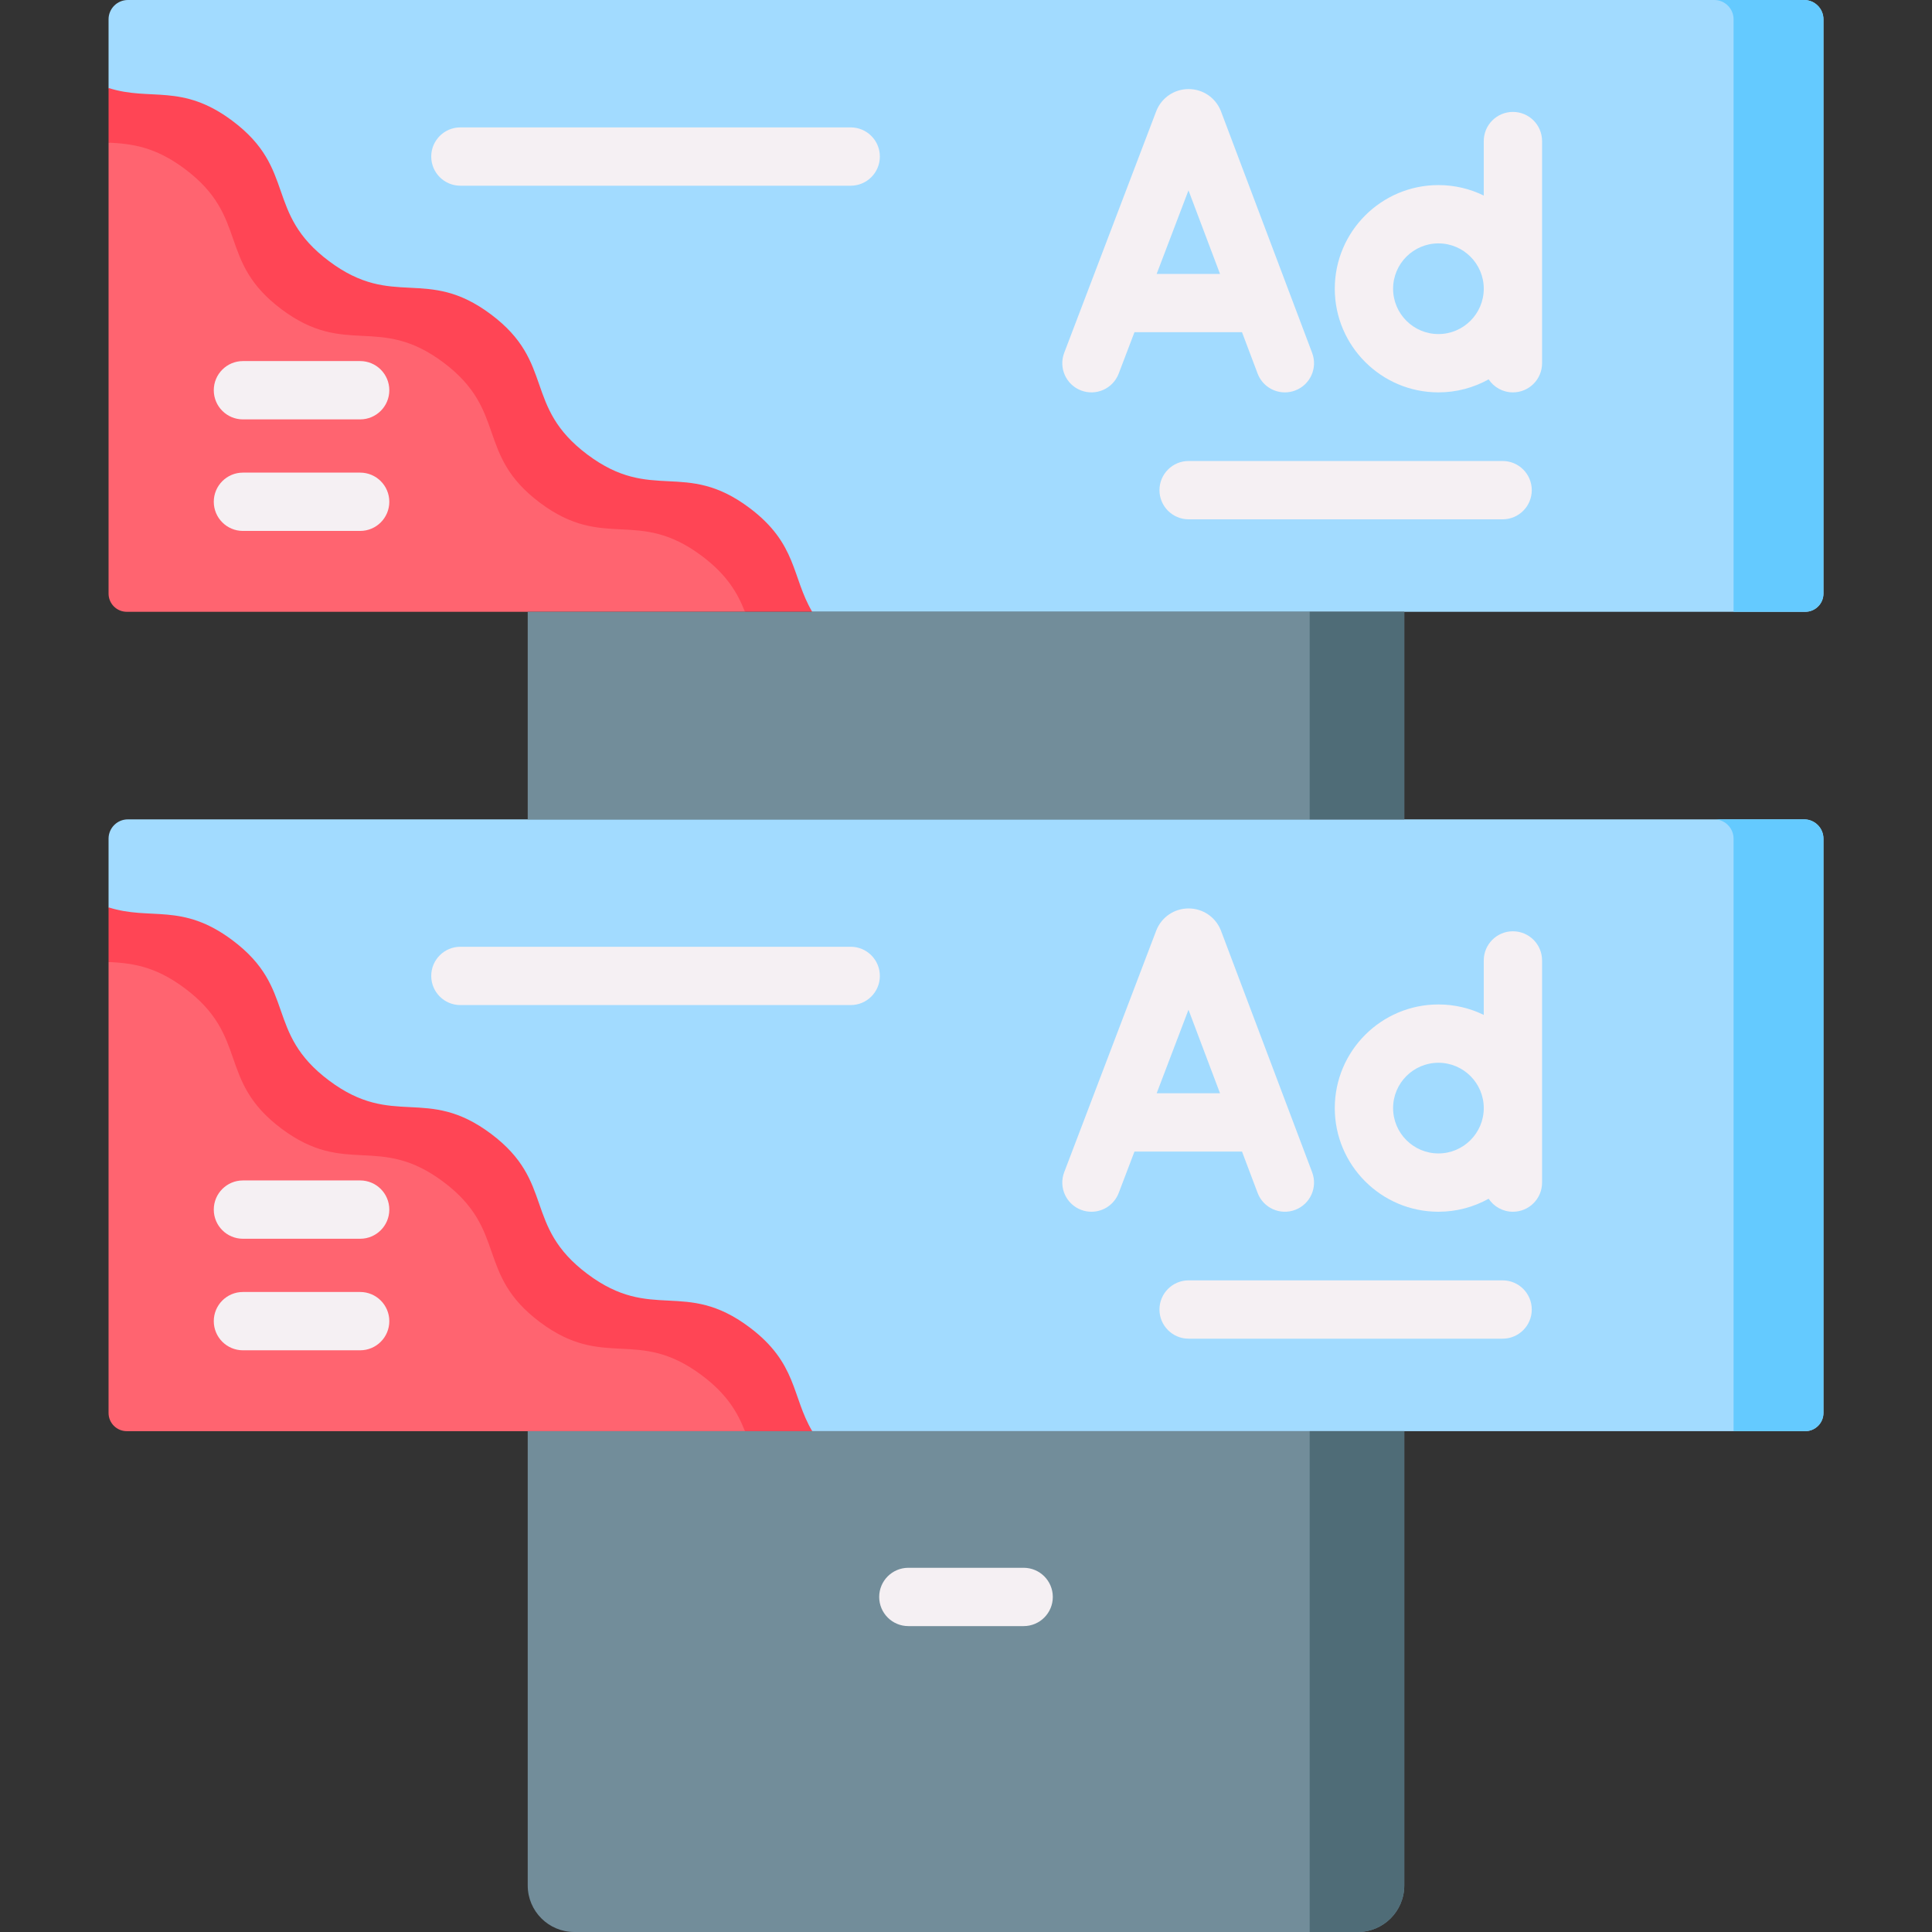 <svg xmlns="http://www.w3.org/2000/svg" id="Capa_1" height="512" viewBox="0 0 512 512" width="512"><rect x="0" y="0" width="512" height="512" fill="#333333" stroke="none"/><g><path d="m478.112 0h-444.224c-2.827 0-5.119 2.292-5.119 5.119v18.197l18.244 38.869 84.382 70.789 83.852 29.16h263.158c2.666 0 4.827-2.161 4.827-4.827v-152.188c-.001-2.827-2.293-5.119-5.12-5.119z" fill="#a2dbff"></path><path d="m478.112 0h-23.818c2.827 0 5.119 2.292 5.119 5.119v157.015h18.991c2.666 0 4.827-2.161 4.827-4.827v-152.188c0-2.827-2.292-5.119-5.119-5.119z" fill="#64caff"></path><path d="m189.918 138.742-19.735-5.767-26.88-10.565-12.93-26.152-17.693-11.275-35.385-13.051-12.913-20.294-19.071-19.395-16.542 5.549v119.516c0 2.666 2.161 4.827 4.827 4.827h163.817l4.754-6.72z" fill="#ff6470"></path><path d="m48.998 44.779c17.125 12.82 8.481 24.366 25.606 37.185 17.122 12.818 25.766 1.272 42.888 14.09 17.123 12.818 8.48 24.364 25.603 37.183 17.122 12.818 25.766 1.272 42.888 14.089 6.79 5.083 9.529 9.967 11.431 14.809h17.833c-5.446-9.181-3.92-18.017-16.665-27.558-17.122-12.818-25.766-1.272-42.888-14.089-17.123-12.818-8.48-24.364-25.603-37.183-17.122-12.818-25.766-1.272-42.888-14.09-17.125-12.819-8.482-24.365-25.607-37.185-13.431-10.055-21.646-5.124-32.827-8.713v14.476c6.044.321 12.206.981 20.229 6.986z" fill="#ff4555"></path><path d="m478.112 217.14h-444.224c-2.827 0-5.119 2.292-5.119 5.119v18.197l18.244 38.869 84.382 70.789 83.852 29.16h263.158c2.666 0 4.827-2.161 4.827-4.827v-152.188c-.001-2.827-2.293-5.119-5.12-5.119z" fill="#a2dbff"></path><path d="m478.112 217.14h-23.818c2.827 0 5.119 2.292 5.119 5.119v157.015h18.991c2.666 0 4.827-2.161 4.827-4.827v-152.188c0-2.827-2.292-5.119-5.119-5.119z" fill="#64caff"></path><path d="m189.918 355.882-19.735-5.767-26.88-10.565-12.93-26.152-17.693-11.275-35.386-13.051-12.913-20.294-19.071-19.394-16.542 5.549v119.515c0 2.666 2.161 4.827 4.827 4.827h163.817l4.754-6.72z" fill="#ff6470"></path><path d="m48.998 261.92c17.125 12.82 8.481 24.366 25.606 37.185 17.122 12.818 25.766 1.272 42.888 14.09 17.123 12.818 8.48 24.364 25.603 37.183 17.122 12.818 25.766 1.272 42.888 14.089 6.79 5.083 9.529 9.967 11.431 14.809h17.833c-5.446-9.181-3.92-18.017-16.665-27.558-17.122-12.818-25.766-1.272-42.888-14.089-17.123-12.818-8.48-24.364-25.603-37.183-17.122-12.818-25.766-1.272-42.888-14.09-17.125-12.82-8.481-24.366-25.606-37.185-13.431-10.055-21.646-5.124-32.827-8.713v14.476c6.043.321 12.205.98 20.228 6.986z" fill="#ff4555"></path><g fill="#f5f0f3"><path d="m286.495 103.478c3.986 1.52 8.452-.482 9.971-4.471l4.176-10.965h28.505l4.13 10.944c1.167 3.094 4.108 5 7.23 5 .906 0 1.829-.161 2.727-.5 3.992-1.506 6.007-5.964 4.5-9.957l-24.157-64.015c-.027-.071-.055-.143-.085-.214-1.426-3.461-4.763-5.695-8.505-5.695h-.011c-3.747.005-7.084 2.249-8.502 5.715-.024.058-.047.117-.069.175l-24.38 64.011c-1.519 3.989.483 8.453 4.47 9.972zm28.466-53.03 8.355 22.14h-16.788z"></path><path d="m400.939 29.658c-4.268 0-7.727 3.459-7.727 7.727v14.437c-3.631-1.774-7.708-2.773-12.014-2.773-15.145 0-27.467 12.322-27.467 27.467s12.322 27.467 27.467 27.467c4.826 0 9.362-1.255 13.307-3.45 1.385 2.079 3.748 3.45 6.434 3.45 4.268 0 7.727-3.459 7.727-7.727v-58.871c0-4.268-3.459-7.727-7.727-7.727zm-19.74 58.873c-6.625 0-12.014-5.389-12.014-12.014s5.389-12.014 12.014-12.014 12.014 5.389 12.014 12.014c0 6.624-5.39 12.014-12.014 12.014z"></path><path d="m307.271 129.896c0 4.268 3.459 7.727 7.727 7.727h83.211c4.268 0 7.727-3.459 7.727-7.727s-3.459-7.727-7.727-7.727h-83.211c-4.268 0-7.727 3.459-7.727 7.727z"></path><path d="m95.444 95.688h-31.062c-4.268 0-7.727 3.459-7.727 7.727s3.459 7.727 7.727 7.727h31.062c4.268 0 7.727-3.459 7.727-7.727s-3.46-7.727-7.727-7.727z"></path><path d="m95.444 125.248h-31.062c-4.268 0-7.727 3.459-7.727 7.727s3.459 7.727 7.727 7.727h31.062c4.268 0 7.727-3.459 7.727-7.727-.001-4.268-3.46-7.727-7.727-7.727z"></path><path d="m225.444 33.761h-103.436c-4.268 0-7.727 3.459-7.727 7.727s3.459 7.727 7.727 7.727h103.436c4.268 0 7.727-3.459 7.727-7.727s-3.46-7.727-7.727-7.727z"></path><path d="m329.148 305.183 4.13 10.944c1.506 3.992 5.966 6.009 9.957 4.5 3.992-1.506 6.007-5.964 4.5-9.957l-24.157-64.015c-.026-.07-.054-.142-.084-.212-1.425-3.462-4.763-5.697-8.506-5.697h-.011c-3.748.004-7.086 2.249-8.503 5.717-.023.057-.046.116-.068.173l-24.38 64.012c-1.519 3.988.483 8.452 4.47 9.971.905.345 1.835.508 2.75.508 3.113 0 6.047-1.895 7.221-4.978l4.177-10.966zm-14.187-37.594 8.355 22.14h-16.788z"></path><path d="m400.939 246.798c-4.268 0-7.727 3.459-7.727 7.727v14.438c-3.631-1.774-7.708-2.773-12.014-2.773-15.145 0-27.467 12.322-27.467 27.467s12.322 27.467 27.467 27.467c4.826 0 9.362-1.255 13.307-3.45 1.385 2.079 3.748 3.45 6.434 3.45 4.268 0 7.727-3.459 7.727-7.727v-58.874c0-4.266-3.459-7.725-7.727-7.725zm-19.74 58.874c-6.625 0-12.014-5.389-12.014-12.014s5.389-12.014 12.014-12.014 12.014 5.389 12.014 12.014c0 6.624-5.39 12.014-12.014 12.014z"></path><path d="m398.209 339.309h-83.211c-4.268 0-7.727 3.459-7.727 7.727s3.459 7.727 7.727 7.727h83.211c4.268 0 7.727-3.459 7.727-7.727s-3.459-7.727-7.727-7.727z"></path><path d="m95.444 312.829h-31.062c-4.268 0-7.727 3.459-7.727 7.727s3.459 7.727 7.727 7.727h31.062c4.268 0 7.727-3.459 7.727-7.727-.001-4.269-3.46-7.727-7.727-7.727z"></path><path d="m95.444 342.389h-31.062c-4.268 0-7.727 3.459-7.727 7.727s3.459 7.727 7.727 7.727h31.062c4.268 0 7.727-3.459 7.727-7.727s-3.46-7.727-7.727-7.727z"></path><path d="m225.444 250.901h-103.436c-4.268 0-7.727 3.459-7.727 7.727s3.459 7.727 7.727 7.727h103.436c4.268 0 7.727-3.459 7.727-7.727-.001-4.268-3.46-7.727-7.727-7.727z"></path></g><path d="m139.853 162.135h232.294v55.006h-232.294z" fill="#728d9a"></path><path d="m347.076 162.135h25.071v55.006h-25.071z" fill="#4f6c77"></path><path d="m359.811 512h-207.622c-6.813 0-12.336-5.523-12.336-12.336v-120.389h232.294v120.388c0 6.814-5.523 12.337-12.336 12.337z" fill="#728d9a"></path><path d="m347.076 379.275v132.725h12.735c6.813 0 12.336-5.523 12.336-12.336v-120.389z" fill="#4f6c77"></path><g><path d="m271.278 430.935h-30.556c-4.268 0-7.727-3.459-7.727-7.727s3.459-7.727 7.727-7.727h30.556c4.268 0 7.727 3.459 7.727 7.727s-3.46 7.727-7.727 7.727z" fill="#f5f0f3"></path></g></g></svg>